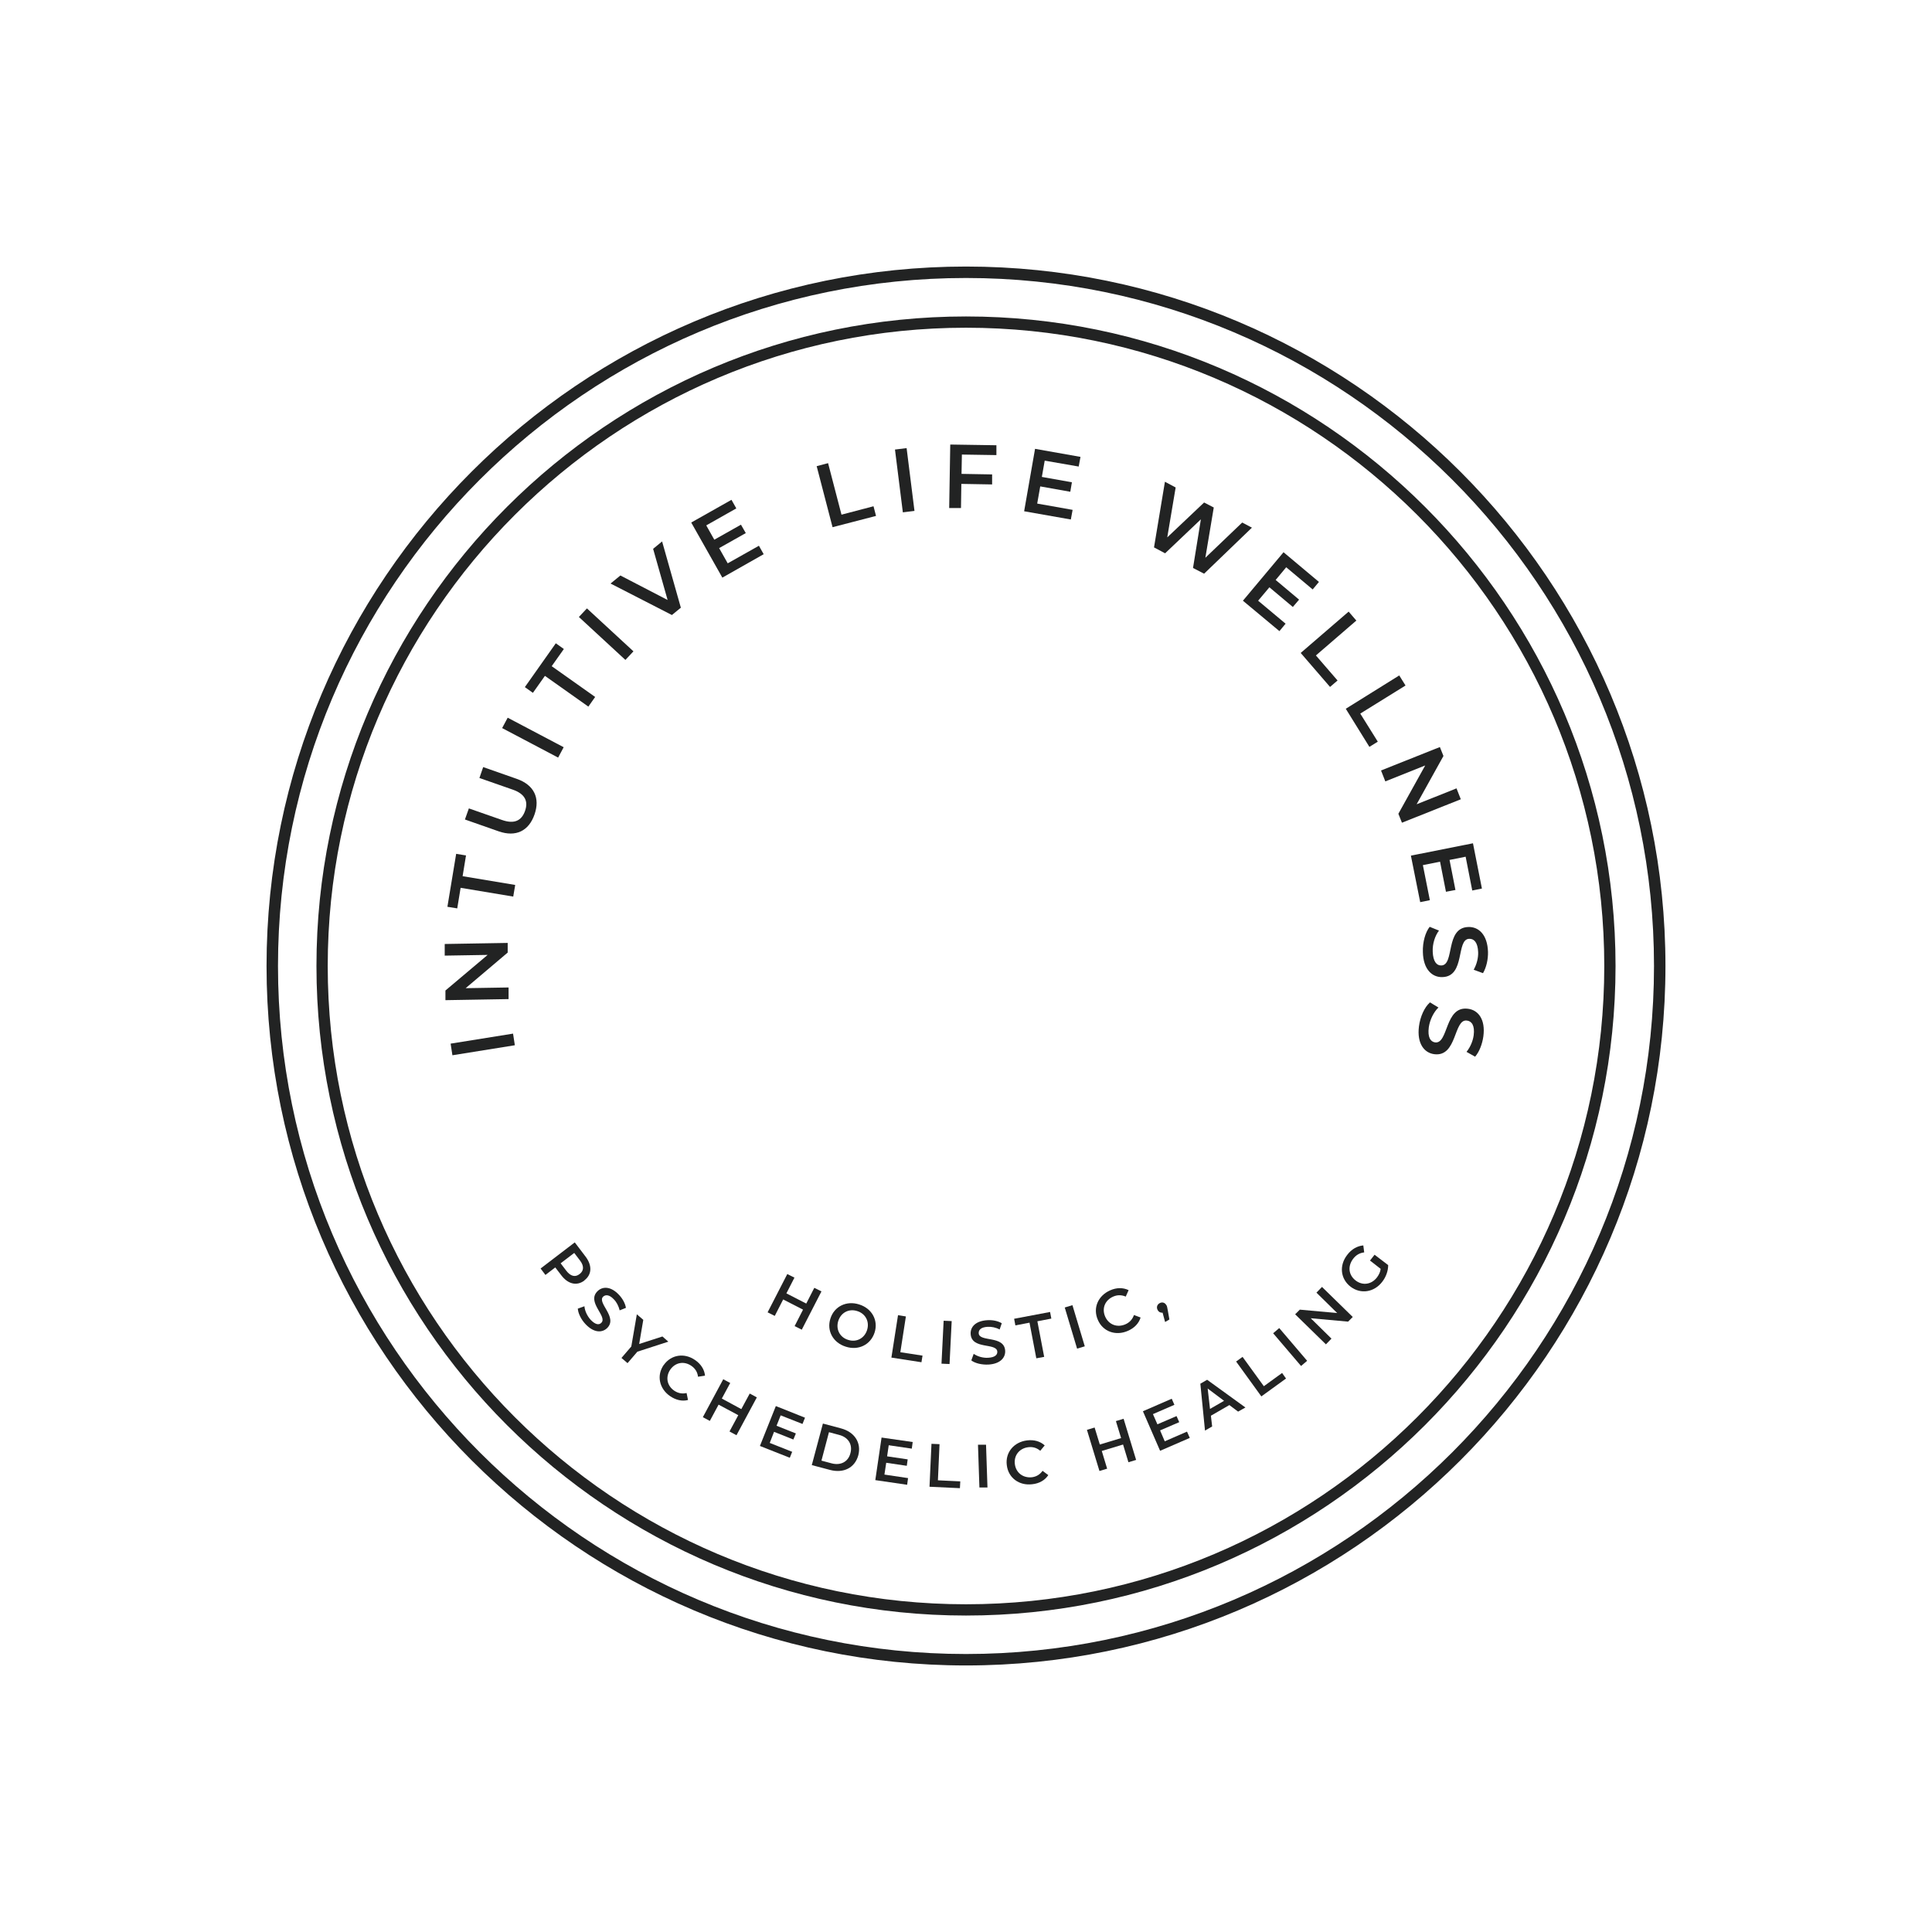 <?xml version="1.0" encoding="UTF-8"?>
<svg xmlns="http://www.w3.org/2000/svg" version="1.1" viewBox="0 0 1080 1080">
  <defs>
    <style>
      .cls-1 {
        fill: #222323;
        isolation: isolate;
      }
    </style>
  </defs>
  <!-- Generator: Adobe Illustrator 28.7.1, SVG Export Plug-In . SVG Version: 1.2.0 Build 142)  -->
  <g>
    <g id="Layer_1">
      <g>
        <g>
          <path class="cls-1" d="M540,931c-215.6,0-391-175.4-391-391s175.4-391,391-391,391,175.4,391,391-175.4,391-391,391ZM540,155.4c-212.1,0-384.6,172.5-384.6,384.6s172.5,384.6,384.6,384.6,384.6-172.5,384.6-384.6-172.5-384.6-384.6-384.6Z"/>
          <path class="cls-1" d="M540,903.1c-200.2,0-363.1-162.9-363.1-363.1s162.9-363.1,363.1-363.1,363.1,162.9,363.1,363.1-162.9,363.1-363.1,363.1ZM540,183.2c-196.7,0-356.8,160-356.8,356.8s160,356.8,356.8,356.8,356.8-160,356.8-356.8-160-356.8-356.8-356.8Z"/>
        </g>
        <g>
          <path class="cls-1" d="M252.9,589.9l-1-6.5,34.9-5.6,1,6.5-34.9,5.6Z"/>
          <path class="cls-1" d="M248.4,527.7l35.4-.6v5.4c0,0-23.5,19.9-23.5,19.9l24-.4v6.5c.1,0-35.3.6-35.3.6v-5.4c0,0,23.6-19.9,23.6-19.9l-24,.4v-6.5Z"/>
          <path class="cls-1" d="M257.5,496.2l-1.9,11.6-5.5-.9,4.9-29.6,5.5.9-1.9,11.6,29.4,4.9-1.1,6.5-29.4-4.9Z"/>
          <path class="cls-1" d="M278.7,464.7l-18.8-6.6,2.2-6.2,18.6,6.5c6.9,2.4,10.9.3,12.8-5.1s0-9.5-6.9-11.9l-18.6-6.5,2.1-6.1,18.8,6.6c9.7,3.4,13.1,10.7,9.9,19.9-3.2,9.2-10.4,12.8-20.1,9.4Z"/>
          <path class="cls-1" d="M280.7,407l3.1-5.8,31.3,16.5-3.1,5.8-31.3-16.5Z"/>
          <path class="cls-1" d="M304.7,377.7l-6.8,9.6-4.5-3.2,17.3-24.5,4.5,3.2-6.8,9.6,24.3,17.2-3.8,5.4-24.3-17.2Z"/>
          <path class="cls-1" d="M323.6,344.9l4.5-4.8,26,24-4.5,4.8-26-24Z"/>
          <path class="cls-1" d="M370.1,302.6l10.5,37.1-5,4.1-34.3-17.6,5.5-4.5,26.4,13.7-8.1-28.6,5.1-4.2Z"/>
          <path class="cls-1" d="M424.2,305l2.7,4.8-23.1,13.1-17.4-30.8,22.5-12.7,2.7,4.8-16.8,9.5,4.5,8,14.9-8.4,2.7,4.7-14.9,8.4,4.8,8.5,17.4-9.8Z"/>
          <path class="cls-1" d="M456.5,260.6l6.4-1.7,7.5,28.8,17.9-4.7,1.4,5.4-24.3,6.3-8.9-34.2Z"/>
          <path class="cls-1" d="M500.3,251.3l6.5-.8,4.4,35.1-6.5.8-4.4-35.1Z"/>
          <path class="cls-1" d="M537.7,254.1l-.2,10.8,17.1.3v5.6c0,0-17.2-.3-17.2-.3l-.2,13.5h-6.6c0-.1.6-35.5.6-35.5l25.8.4v5.5c0,0-19.3-.3-19.3-.3Z"/>
          <path class="cls-1" d="M599.6,285l-1,5.4-26.1-4.6,6.1-34.9,25.4,4.5-1,5.4-19-3.3-1.6,9.1,16.8,3-.9,5.3-16.8-3-1.7,9.6,19.7,3.5Z"/>
          <path class="cls-1" d="M699.9,294.9l-26.8,25.8-6.2-3.2,4.4-27.2-20,19-6.2-3.3,6.1-36.7,6,3.2-4.7,27.9,20.6-19.5,5.4,2.8-4.7,28.1,20.6-19.7,5.5,2.9Z"/>
          <path class="cls-1" d="M718.7,348.6l-3.5,4.2-20.4-17,22.7-27.1,19.8,16.6-3.5,4.2-14.8-12.4-5.9,7.1,13.1,11-3.5,4.1-13.1-11-6.3,7.5,15.3,12.8Z"/>
          <path class="cls-1" d="M753.9,341.9l4.3,5-22.6,19.5,12.1,14-4.2,3.6-16.4-19,26.8-23.1Z"/>
          <path class="cls-1" d="M782.2,377.6l3.5,5.6-25.3,15.7,9.8,15.7-4.7,2.9-13.2-21.3,30-18.7Z"/>
          <path class="cls-1" d="M816.6,446.8l-32.9,13.1-2-5,15-27-22.3,8.9-2.4-6.1,32.9-13.1,2,5-15,27,22.3-8.9,2.4,6.1Z"/>
          <path class="cls-1" d="M799.3,503.2l-5.4,1.1-5.2-26,34.7-6.9,5,25.3-5.4,1.1-3.7-18.9-9,1.8,3.3,16.8-5.3,1-3.3-16.8-9.6,1.9,3.9,19.6Z"/>
          <path class="cls-1" d="M799.2,518.1l5.2,2.1c-2.2,2.9-3.7,7.4-3.5,11.8.2,5.5,2.2,7.8,4.8,7.7,7.6-.2,2-21.1,15.1-21.5,5.7-.2,10.7,4.2,11,13.9.1,4.2-.9,8.7-2.8,11.9l-5.2-1.9c1.8-3.2,2.6-6.8,2.5-9.8-.2-5.5-2.3-7.6-5-7.5-7.5.2-2,21.1-15,21.4-5.7.2-10.7-4.3-10.9-14-.2-5.5,1.4-11.1,3.8-14.1Z"/>
          <path class="cls-1" d="M799.3,560.3l4.8,2.9c-2.6,2.5-4.8,6.8-5.4,11.1-.7,5.5.9,8,3.5,8.4,7.6,1,5.3-20.5,18.4-18.8,5.7.7,9.9,5.9,8.6,15.5-.6,4.2-2.2,8.5-4.6,11.3l-4.8-2.7c2.3-2.9,3.6-6.3,4-9.3.7-5.4-1.1-7.9-3.8-8.2-7.5-1-5.3,20.4-18.2,18.8-5.6-.7-9.8-5.9-8.6-15.5.7-5.5,3.1-10.7,6-13.3Z"/>
        </g>
        <g>
          <g>
            <path class="cls-1" d="M326.7,715.8c-4.2,3.2-9.2,2.1-13-3l-3.3-4.3-5.5,4.2-2.7-3.6,19.1-14.6,6,7.9c3.8,5,3.6,10.1-.6,13.3ZM324,712.2c2.4-1.8,2.6-4.5.2-7.6l-3.2-4.2-7.6,5.8,3.2,4.2c2.4,3.1,5,3.7,7.4,1.8Z"/>
            <path class="cls-1" d="M323.1,731.5l3.6-1.3c.2,2.5,1.5,5.4,3.5,7.6,2.6,2.7,4.6,3,5.9,1.7,3.8-3.6-8.5-11.6-2-17.8,2.8-2.7,7.4-2.7,11.9,2.1,2,2.1,3.5,4.8,3.9,7.3l-3.5,1.4c-.6-2.4-1.7-4.6-3.2-6.1-2.5-2.7-4.6-2.8-6-1.6-3.7,3.5,8.5,11.6,2.1,17.7-2.8,2.6-7.3,2.6-11.9-2.2-2.6-2.7-4.3-6.3-4.4-8.9Z"/>
            <path class="cls-1" d="M356.3,755.6l-5.5,6.4-3.4-2.9,5.5-6.4,3.1-18,3.6,3.1-2.3,13.5,13-4.2,3.3,2.9-17.3,5.6Z"/>
            <path class="cls-1" d="M371,763.1c4.1-5.9,11.6-7,17.6-2.8,3.2,2.2,5.2,5.3,5.5,8.7l-3.9.6c-.3-2.6-1.6-4.6-3.6-6-4.1-2.9-9-2.1-11.9,2-2.8,4.1-1.9,9,2.2,11.8,2.1,1.4,4.4,1.9,6.9,1.3l.8,3.9c-3.3.9-6.9,0-10.1-2.2-6-4.2-7.6-11.6-3.4-17.5Z"/>
            <path class="cls-1" d="M423.1,781.1l-11.4,21.2-3.9-2.1,4.9-9.1-11-5.9-4.9,9.1-3.9-2.1,11.4-21.2,3.9,2.1-4.7,8.7,10.9,5.9,4.7-8.7,3.9,2.1Z"/>
            <path class="cls-1" d="M442.9,811.4l-1.4,3.5-16.7-6.6,8.9-22.3,16.3,6.5-1.4,3.5-12.2-4.8-2.3,5.8,10.8,4.3-1.4,3.4-10.8-4.3-2.4,6.2,12.6,5Z"/>
            <path class="cls-1" d="M460.1,795.8l10.1,2.7c7.5,2,11.4,8,9.6,15-1.9,7-8.2,10.2-15.8,8.2l-10.2-2.7,6.2-23.2ZM464.8,818c5.2,1.4,9.4-.9,10.6-5.7,1.3-4.8-1.2-8.9-6.4-10.2l-5.6-1.5-4.2,15.9,5.6,1.5Z"/>
            <path class="cls-1" d="M507.6,826.3l-.5,3.7-17.8-2.6,3.5-23.8,17.4,2.5-.5,3.7-12.9-1.9-.9,6.2,11.5,1.7-.5,3.6-11.5-1.7-1,6.6,13.4,2Z"/>
            <path class="cls-1" d="M520.7,807.1l4.5.2-.9,20.2,12.5.6-.2,3.8-17-.8,1.1-24Z"/>
            <path class="cls-1" d="M546.7,807.6h4.5c0-.1.8,23.9.8,23.9h-4.5c0,.1-.8-23.9-.8-23.9Z"/>
            <path class="cls-1" d="M562.8,819c-.9-7.1,4-12.9,11.3-13.8,3.9-.5,7.4.5,9.9,2.8l-2.5,3c-2-1.7-4.2-2.3-6.7-2-4.9.6-8.1,4.5-7.5,9.4.6,4.9,4.6,7.9,9.5,7.4,2.5-.3,4.5-1.5,6-3.6l3.2,2.4c-1.9,2.9-5.1,4.7-9,5.1-7.3.9-13.4-3.6-14.2-10.7Z"/>
            <path class="cls-1" d="M628.1,793.1l7,23-4.3,1.3-3-9.9-11.9,3.6,3,9.9-4.3,1.3-7-23,4.3-1.3,2.9,9.5,11.9-3.6-2.9-9.5,4.3-1.3Z"/>
            <path class="cls-1" d="M663.6,800.4l1.5,3.4-16.6,7.2-9.6-22.1,16.1-7,1.5,3.4-12,5.2,2.5,5.7,10.7-4.6,1.5,3.4-10.7,4.6,2.6,6.1,12.4-5.4Z"/>
            <path class="cls-1" d="M687.3,785.4l-10.4,6,.7,6-4,2.3-2.6-26.2,3.8-2.2,21.4,15.5-4.1,2.3-4.8-3.6ZM684.3,783.1l-9.2-6.9,1.3,11.4,7.8-4.5Z"/>
            <path class="cls-1" d="M691,761.1l3.6-2.6,11.9,16.4,10.2-7.4,2.2,3.1-13.8,10-14.1-19.5Z"/>
            <path class="cls-1" d="M711.7,745.3l3.4-2.9,15.6,18.3-3.4,2.9-15.6-18.3Z"/>
            <path class="cls-1" d="M739,719.4l17.2,16.8-2.6,2.6-20.9-1.9,11.6,11.4-3.1,3.2-17.2-16.8,2.6-2.6,20.9,1.9-11.6-11.4,3.1-3.2Z"/>
            <path class="cls-1" d="M765.8,704.7l2.6-3.3,7.6,5.8c0,3.2-1.2,6.6-3.3,9.3-4.5,5.9-12,7.1-17.7,2.8-5.7-4.4-6.5-11.9-1.9-17.8,2.4-3.2,5.6-5,9-5.3l.5,3.9c-2.6.3-4.6,1.5-6.2,3.6-3.1,4.1-2.6,9,1.4,12.1,3.9,3,8.9,2.3,12-1.8,1-1.4,1.8-2.9,2-4.7l-5.9-4.6Z"/>
          </g>
          <g>
            <path class="cls-1" d="M459.2,721.9l-11,21.4-4-2,4.7-9.2-11.1-5.7-4.7,9.2-4-2,11-21.4,4,2-4.5,8.8,11.1,5.7,4.5-8.8,4,2Z"/>
            <path class="cls-1" d="M464.2,737.1c2.1-6.8,9-10.2,16.1-7.9,7.1,2.2,10.8,8.9,8.6,15.7-2.2,6.8-9,10.2-16.1,7.9-7.1-2.2-10.8-8.9-8.6-15.7ZM484.7,743.5c1.5-4.7-.9-9.2-5.5-10.6-4.6-1.5-9.1.8-10.6,5.5-1.5,4.7.9,9.2,5.5,10.6,4.6,1.5,9.1-.8,10.6-5.5Z"/>
            <path class="cls-1" d="M502,735.2l4.4.7-3.1,20,12.4,1.9-.6,3.7-16.8-2.6,3.7-23.7Z"/>
            <path class="cls-1" d="M527.5,738.3l4.5.2-1.2,24-4.5-.2,1.2-24Z"/>
            <path class="cls-1" d="M543,760.4l1.3-3.6c2,1.4,5.1,2.4,8.1,2.2,3.7-.2,5.2-1.6,5.1-3.4-.3-5.2-14.4-1-14.9-9.9-.2-3.9,2.7-7.3,9.3-7.7,2.9-.2,5.9.4,8.1,1.7l-1.2,3.5c-2.2-1.2-4.6-1.6-6.7-1.5-3.7.2-5.1,1.7-5,3.6.3,5.1,14.3,1,14.8,9.8.2,3.8-2.7,7.3-9.3,7.7-3.7.2-7.5-.7-9.6-2.3Z"/>
            <path class="cls-1" d="M575.4,739.4l-7.8,1.5-.7-3.7,20.1-3.8.7,3.7-7.8,1.5,3.8,19.9-4.4.8-3.8-19.9Z"/>
            <path class="cls-1" d="M595.2,730.9l4.3-1.3,6.9,23-4.3,1.3-6.9-23Z"/>
            <path class="cls-1" d="M613.7,737.8c-2.9-6.6.1-13.5,6.9-16.5,3.6-1.6,7.2-1.6,10.3-.1l-1.6,3.6c-2.4-1-4.7-1-7,0-4.6,2-6.5,6.6-4.5,11.2,2,4.5,6.7,6.3,11.3,4.3,2.3-1,3.9-2.7,4.8-5.2l3.7,1.4c-1,3.3-3.5,5.9-7.2,7.5-6.7,2.9-13.9.4-16.7-6.2Z"/>
            <path class="cls-1" d="M652,729.5c.4.7.5,1.3.8,3l.9,5.1-2.4,1.4-1.4-5.2c-1,.1-2.1-.3-2.7-1.4-.9-1.5-.4-3.1,1-3.9,1.4-.8,3-.4,3.8,1.1Z"/>
          </g>
        </g>
      </g>
    </g>
  </g>
</svg>